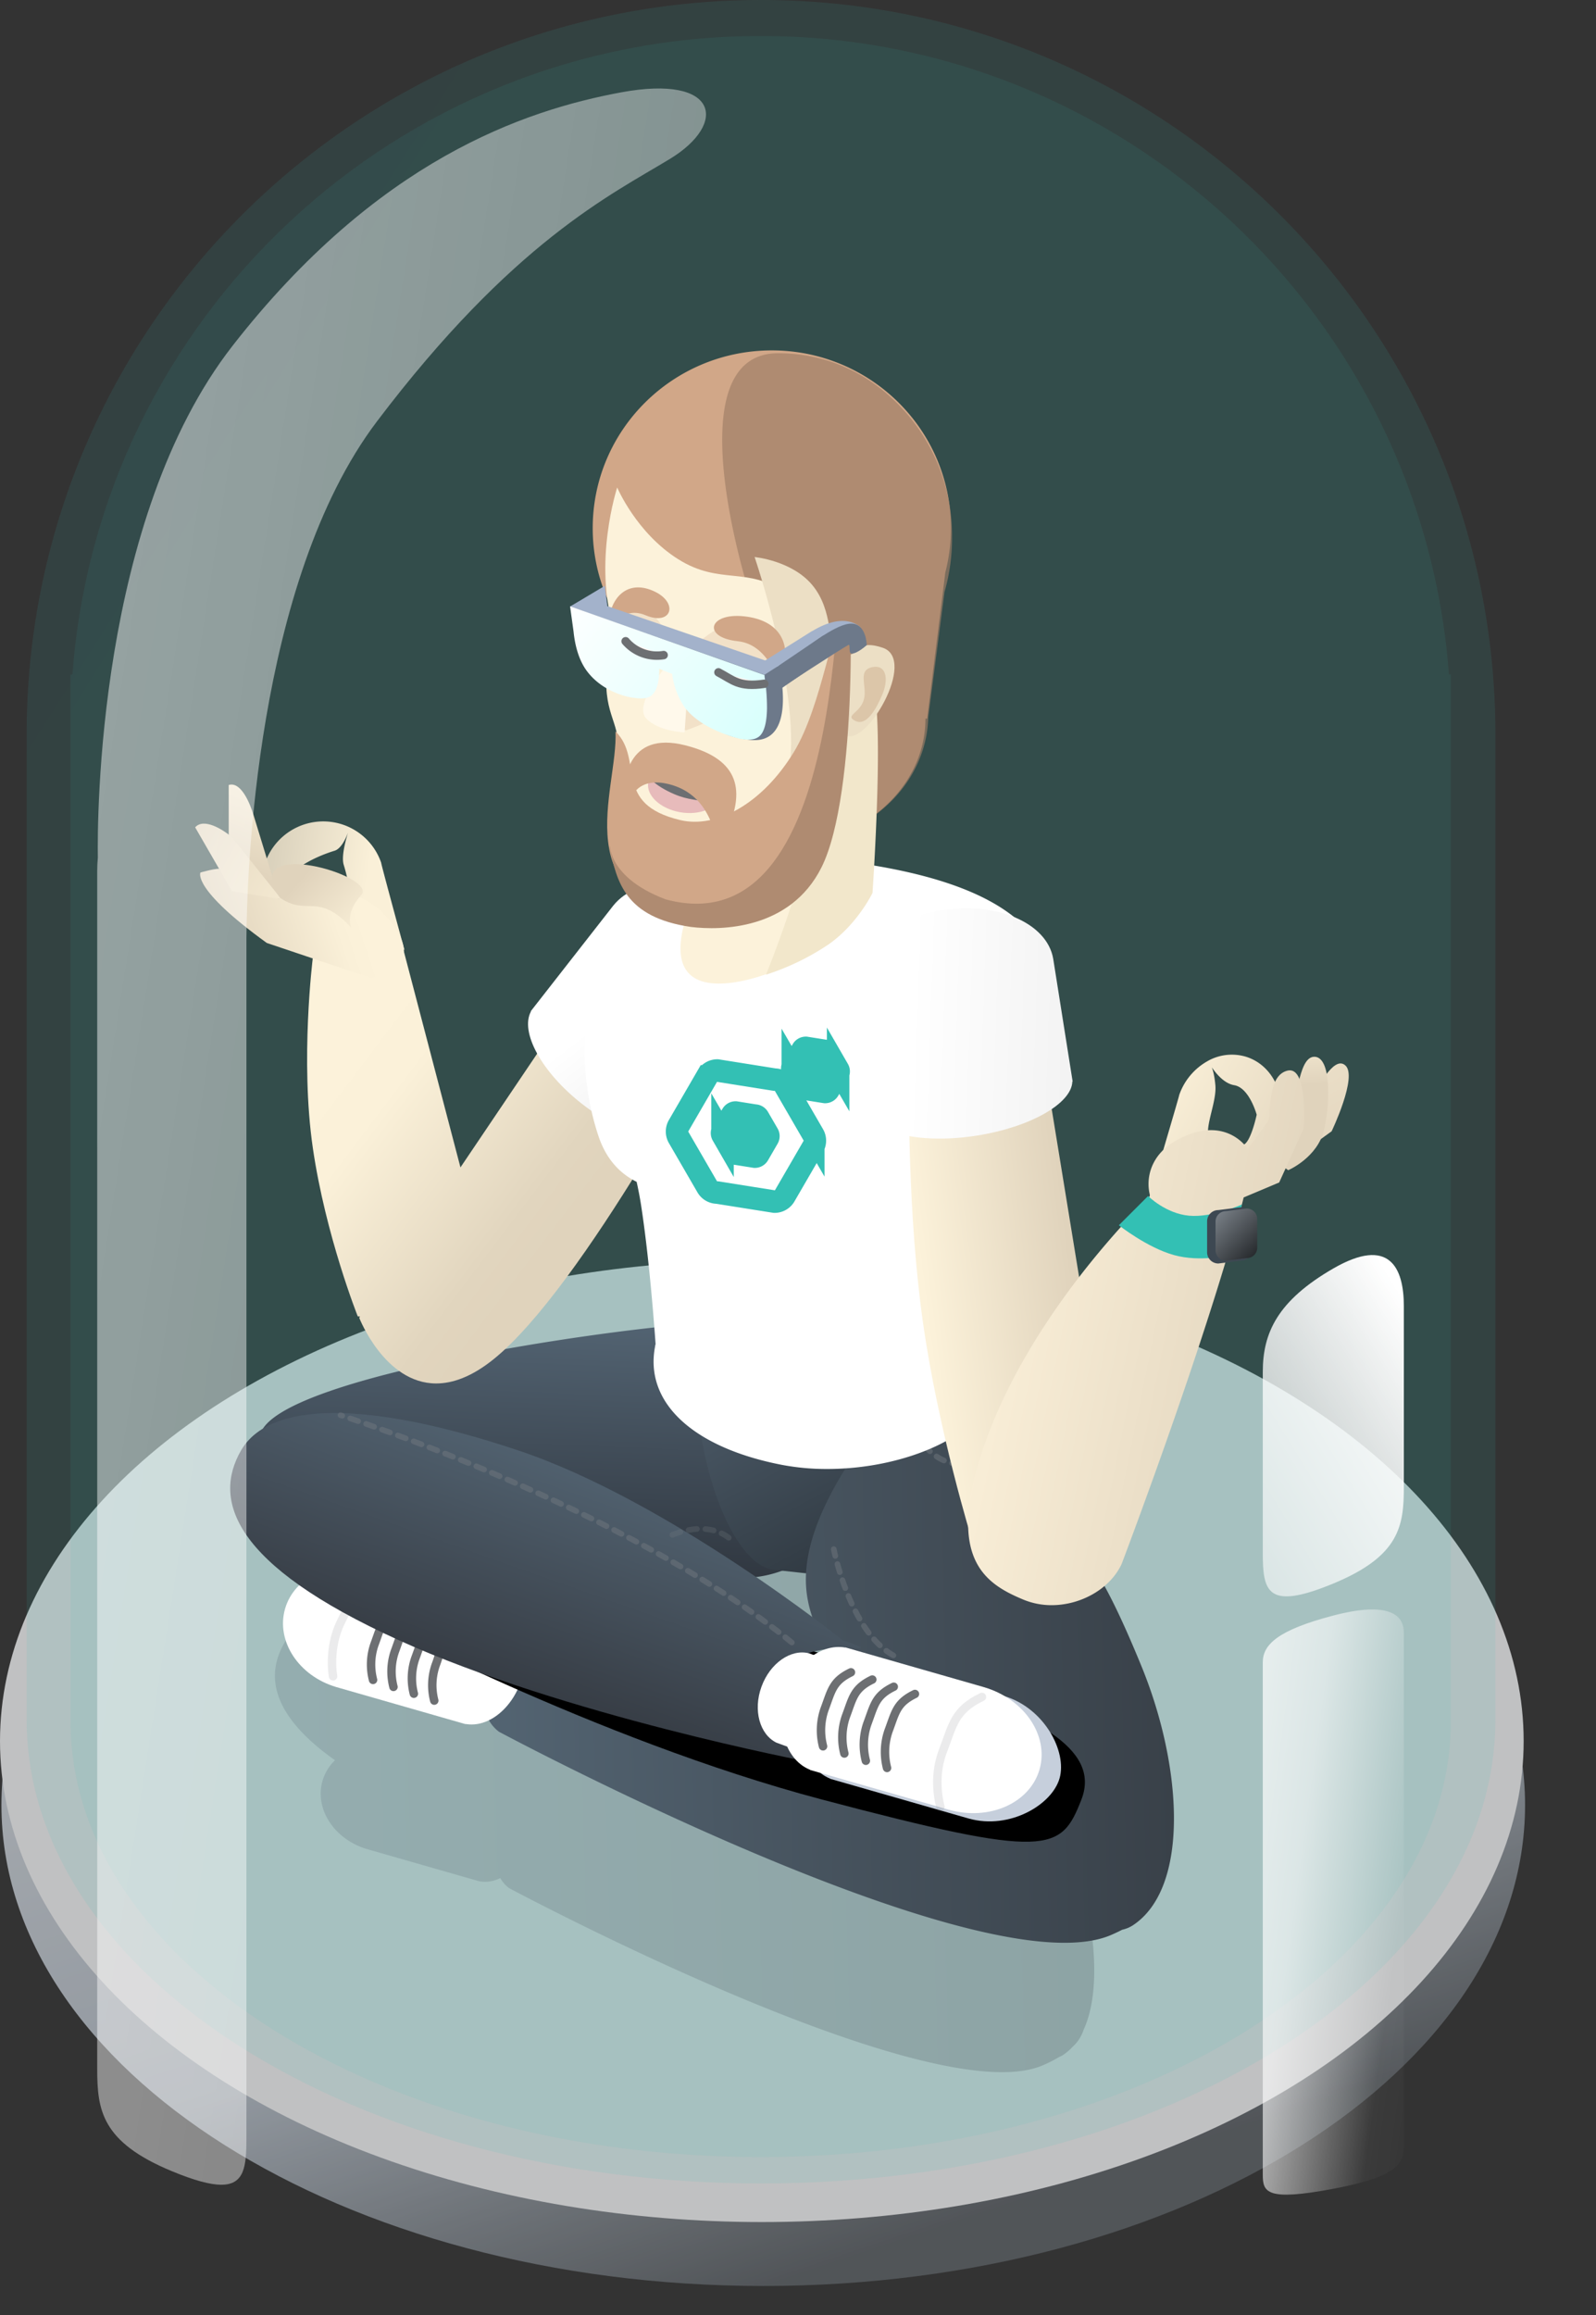 <?xml version="1.0" encoding="UTF-8"?>
<svg xmlns="http://www.w3.org/2000/svg" xmlns:xlink="http://www.w3.org/1999/xlink" viewBox="0 0 567.86 823.4">
  <rect x="0" y="0" width="567.86" height="823.4" fill="#333333" stroke="none"/>
  <defs>
    <style>.a{opacity:0.73;}.aw,.b{fill:#3d4852;}.b{fill-opacity:0;}.c{fill:url(#a);}.d{fill:#f4f5f7;}.e{opacity:0.11;fill:url(#b);}.ac,.ao,.e,.f,.g,.m,.p,.q,.v{isolation:isolate;}.f{opacity:0.09;fill:url(#c);}.g{opacity:0.21;fill:url(#d);}.h{fill:url(#e);}.i{fill:url(#f);}.j{fill:url(#g);}.k{fill:#fff;}.ay,.l,.m,.p,.q{fill:none;}.ab,.l,.m{stroke:#6d6f72;stroke-linejoin:round;stroke-width:3px;}.ab,.l,.m,.p,.q{stroke-linecap:round;}.m{opacity:0.14;}.n{fill:url(#h);}.o{fill:#c6cfdc;}.p,.q{stroke:#747b81;stroke-width:2px;stroke-dasharray:3;}.p{opacity:0.46;}.q{opacity:0.26;}.r{fill:url(#i);}.s{fill:url(#j);}.t{fill:url(#k);}.u{fill:#d1a788;}.v{fill:#9f7e66;opacity:0.67;}.w{fill:#fcf2da;}.x{fill:#f2e7cb;}.y{fill:#f2e1c8;}.z{fill:#ecdfc5;}.aa{fill:#e7bbbb;}.ab{fill:#fff5ef;}.ac{fill:#be9272;opacity:0.33;}.ad{fill:#fff9eb;}.ae{fill:url(#l);}.af{fill:url(#m);}.ag{fill:url(#n);}.ah{fill:url(#o);}.ai{fill:url(#p);}.aj{fill:url(#q);}.ak{fill:url(#r);}.al{fill:url(#s);}.am{fill:url(#t);}.an{fill:url(#u);}.ao{opacity:0.49;fill:url(#v);}.ap{fill:#af8b71;}.aq{fill:url(#w);}.ar{fill:url(#x);}.as,.az{fill:#33c0b4;}.at{fill:#a3b2cb;}.au{fill:#6d798a;}.av{fill:url(#y);}.ax{fill:url(#z);}.ay,.az{stroke:#33c0b4;stroke-width:8px;}</style>
    <linearGradient id="a" x1="-12.69" y1="832.75" x2="-12.27" y2="831.98" gradientTransform="matrix(542.11, 0, 0, -342.14, 7034.98, 285428.51)" gradientUnits="userSpaceOnUse">
      <stop offset="0" stop-color="#d8dde3"></stop>
      <stop offset="0.61" stop-color="#b4bdc7"></stop>
      <stop offset="1" stop-color="#5c6166"></stop>
    </linearGradient>
    <linearGradient id="b" x1="-13.09" y1="832.92" x2="-12.79" y2="832.64" gradientTransform="matrix(522.59, 0, 0, -776.61, 6790.09, 646819.88)" gradientUnits="userSpaceOnUse">
      <stop offset="0" stop-color="#4394b1"></stop>
      <stop offset="1" stop-color="#33c0b4"></stop>
    </linearGradient>
    <linearGradient id="c" x1="-13.09" y1="832.92" x2="-12.79" y2="832.64" gradientTransform="matrix(491.13, 0, 0, -754.4, 6396.78, 628337.54)" xlink:href="#b"></linearGradient>
    <linearGradient id="d" x1="-12.95" y1="832.33" x2="-11.95" y2="832.35" gradientTransform="matrix(291.51, 0, 0, -192.54, 3874.45, 160899.87)" gradientUnits="userSpaceOnUse">
      <stop offset="0" stop-color="#536473"></stop>
      <stop offset="1" stop-color="#303740"></stop>
    </linearGradient>
    <linearGradient id="e" x1="-12.91" y1="832.44" x2="-11.91" y2="832.46" gradientTransform="matrix(-4.73, 90.95, 212.64, 11.07, -176869.35, -7572.87)" xlink:href="#d"></linearGradient>
    <linearGradient id="f" x1="-12.65" y1="832.37" x2="-11.77" y2="833.02" gradientTransform="matrix(-14.72, 92.95, 90.67, 14.36, -75380.49, -10287.91)" gradientUnits="userSpaceOnUse">
      <stop offset="0" stop-color="#495764"></stop>
      <stop offset="1" stop-color="#252c32"></stop>
    </linearGradient>
    <linearGradient id="g" x1="-12.95" y1="832.33" x2="-11.95" y2="832.35" gradientTransform="matrix(245.35, 0, 0, -208.8, 3348.87, 174380.11)" gradientUnits="userSpaceOnUse">
      <stop offset="0" stop-color="#536472"></stop>
      <stop offset="1" stop-color="#394149"></stop>
    </linearGradient>
    <linearGradient id="h" x1="-12.95" y1="832.44" x2="-11.95" y2="832.46" gradientTransform="matrix(-27.04, 74.32, 220.9, 80.37, -184031.38, -65417.64)" gradientUnits="userSpaceOnUse">
      <stop offset="0" stop-color="#50606e"></stop>
      <stop offset="1" stop-color="#373d45"></stop>
    </linearGradient>
    <linearGradient id="i" x1="-12.81" y1="832.66" x2="-12.25" y2="832.21" gradientTransform="matrix(146.55, 0, 0, -154.52, 2001.48, 129025.02)" gradientUnits="userSpaceOnUse">
      <stop offset="0" stop-color="#fcf2da"></stop>
      <stop offset="0.26" stop-color="#fbf1d9"></stop>
      <stop offset="0.85" stop-color="#e1d5be"></stop>
      <stop offset="1" stop-color="#e0d3bc"></stop>
    </linearGradient>
    <linearGradient id="j" x1="-12.44" y1="832.44" x2="-8.95" y2="831.33" gradientTransform="matrix(54.62, 42.7, 53.85, -68.88, -43919, 58221.07)" gradientUnits="userSpaceOnUse">
      <stop offset="0" stop-color="#fff"></stop>
      <stop offset="0.5" stop-color="#cdcdcd"></stop>
      <stop offset="0.51" stop-color="#868686"></stop>
      <stop offset="0.74" stop-color="#8a8a8a"></stop>
      <stop offset="1" stop-color="gray"></stop>
    </linearGradient>
    <linearGradient id="k" x1="-12.79" y1="832.35" x2="-11.86" y2="832.31" gradientTransform="matrix(56.71, -7.97, -22.46, -159.82, 19748.96, 133389.22)" gradientUnits="userSpaceOnUse">
      <stop offset="0" stop-color="#fcf2da"></stop>
      <stop offset="1" stop-color="#e0d3bc"></stop>
    </linearGradient>
    <linearGradient id="l" x1="-12.52" y1="832.29" x2="-8.17" y2="831.35" gradientTransform="matrix(72.24, -11.44, -12.7, -80.15, 11798.62, 66931.08)" gradientUnits="userSpaceOnUse">
      <stop offset="0" stop-color="#fff"></stop>
      <stop offset="0.2" stop-color="#f1f1f1"></stop>
      <stop offset="0.51" stop-color="#868686"></stop>
      <stop offset="0.74" stop-color="#8a8a8a"></stop>
      <stop offset="1" stop-color="gray"></stop>
    </linearGradient>
    <linearGradient id="m" x1="-11.93" y1="832.05" x2="-14.56" y2="833.53" gradientTransform="matrix(41.86, -12.8, -15.53, -50.79, 13551.12, 42423.98)" gradientUnits="userSpaceOnUse">
      <stop offset="0" stop-color="#faf0d8"></stop>
      <stop offset="1" stop-color="#7d786c"></stop>
    </linearGradient>
    <linearGradient id="n" x1="-12.09" y1="832.17" x2="-12.92" y2="832.15" gradientTransform="matrix(59.26, -18.12, -15.74, -51.5, 13941.32, 42957.19)" gradientUnits="userSpaceOnUse">
      <stop offset="0" stop-color="#fcf2da"></stop>
      <stop offset="0.18" stop-color="#faf0d8"></stop>
      <stop offset="1" stop-color="#e0d3bc"></stop>
    </linearGradient>
    <linearGradient id="o" x1="-11.49" y1="832.95" x2="-11.79" y2="831.88" gradientTransform="matrix(13.76, -4.21, -12.62, -41.29, 10753.51, 34610.85)" gradientUnits="userSpaceOnUse">
      <stop offset="0" stop-color="#faf0d8"></stop>
      <stop offset="1" stop-color="#e0d3bc"></stop>
    </linearGradient>
    <linearGradient id="p" x1="-11.56" y1="831.05" x2="-12.66" y2="832.87" gradientTransform="matrix(20.9, -6.39, -9.92, -32.46, 8594.05, 27238.62)" xlink:href="#o"></linearGradient>
    <linearGradient id="q" x1="-11.64" y1="831.18" x2="-12.32" y2="832.24" gradientTransform="matrix(28.53, -8.72, -8.26, -27.02, 7333.67, 22691.23)" xlink:href="#n"></linearGradient>
    <linearGradient id="r" x1="-12.96" y1="832.53" x2="-11.27" y2="832.01" gradientTransform="matrix(35.39, 11.49, 19.86, -61.16, -15667.95, 51452.48)" xlink:href="#k"></linearGradient>
    <linearGradient id="s" x1="-19.91" y1="833.38" x2="-10.66" y2="832.41" gradientTransform="matrix(11.31, 18.82, 39.11, -23.51, -31965.77, 20197.02)" gradientUnits="userSpaceOnUse">
      <stop offset="0" stop-color="#fcf2da"></stop>
      <stop offset="0.52" stop-color="#f9eed7"></stop>
      <stop offset="1" stop-color="#e0d3bc"></stop>
    </linearGradient>
    <linearGradient id="t" x1="-11.8" y1="833.16" x2="-11.34" y2="831.41" gradientTransform="matrix(15.35, 7.81, 18.38, -36.11, -14656.82, 30540.19)" gradientUnits="userSpaceOnUse">
      <stop offset="0" stop-color="#fcf2da"></stop>
      <stop offset="0.35" stop-color="#e0d3bc"></stop>
      <stop offset="1" stop-color="#e0d3bc"></stop>
    </linearGradient>
    <linearGradient id="u" x1="-13.67" y1="832.7" x2="-11.9" y2="832.24" gradientTransform="matrix(111.83, 5.82, 10.11, -194.13, -6622.45, 162133.24)" gradientUnits="userSpaceOnUse">
      <stop offset="0" stop-color="#fcf2da"></stop>
      <stop offset="0.48" stop-color="#f9eed7"></stop>
      <stop offset="1" stop-color="#e0d3bc"></stop>
    </linearGradient>
    <linearGradient id="v" x1="-12.99" y1="832.69" x2="-10.13" y2="831.14" gradientTransform="matrix(216.62, 0, 0, -745.62, 2837.65, 621044.66)" gradientUnits="userSpaceOnUse">
      <stop offset="0" stop-color="#fff"></stop>
      <stop offset="0.54" stop-color="#fff" stop-opacity="0.6"></stop>
      <stop offset="0.83" stop-color="#fff" stop-opacity="0.04"></stop>
      <stop offset="1" stop-color="#fff" stop-opacity="0"></stop>
    </linearGradient>
    <linearGradient id="w" x1="-13.55" y1="833.08" x2="-11.54" y2="831.95" gradientTransform="matrix(50.19, 0, 0, -208.14, 1088.77, 173924.08)" xlink:href="#v"></linearGradient>
    <linearGradient id="x" x1="-11.91" y1="832.79" x2="-14.91" y2="828.33" gradientTransform="matrix(50.19, 0, 0, -121.4, 1088.76, 101548.28)" gradientUnits="userSpaceOnUse">
      <stop offset="0" stop-color="#fff"></stop>
      <stop offset="0.54" stop-color="#fff" stop-opacity="0.04"></stop>
      <stop offset="0.54" stop-color="#fff" stop-opacity="0.6"></stop>
      <stop offset="1" stop-color="#fff" stop-opacity="0"></stop>
    </linearGradient>
    <linearGradient id="y" x1="-12.87" y1="832.64" x2="-11.68" y2="831.64" gradientTransform="matrix(65.2, -8.01, -6.69, -54.45, 6605.79, 45453.64)" gradientUnits="userSpaceOnUse">
      <stop offset="0" stop-color="#fff"></stop>
      <stop offset="1" stop-color="#d4fffc"></stop>
    </linearGradient>
    <linearGradient id="z" x1="-12.53" y1="833.03" x2="-10.94" y2="831.05" gradientTransform="matrix(14.84, 0, 0, -18.55, 612.41, 15868.46)" gradientUnits="userSpaceOnUse">
      <stop offset="0" stop-color="#b8c2cc"></stop>
      <stop offset="1" stop-color="#0c0e10"></stop>
    </linearGradient>
  </defs>
  <title>Technology-and-Startup-Insurance</title>
  <g class="a">
    <path class="b" d="M294.61,465.7c150.91,0,273.25,80.07,273.25,178.85S445.52,823.4,294.61,823.4,21.36,743.33,21.36,644.55,143.7,465.7,294.61,465.7Z"></path>
    <path class="c" d="M270.52,470.94c149.7,0,272.1,76.59,272.1,171.07s-121.35,171.07-271,171.07S.51,736.49.51,642,120.82,470.94,270.52,470.94Z"></path>
    <ellipse class="d" cx="271.06" cy="619.27" rx="271.06" ry="171.07"></ellipse>
  </g>
  <path class="e" d="M9.49,611.7v-.2h0V259h0C10.72,115.77,127.23,0,270.78,0S530.85,115.77,532.06,259h0V611.5h0v.2c0,91.08-117,164.91-261.29,164.91S9.49,702.77,9.49,611.7Z"></path>
  <path class="f" d="M25.09,612.22V239.9h.68c9.45-127,115.48-227.1,244.88-227.1S506.09,112.91,515.54,239.9h.68V612.22c0,85.59-109.94,155-245.57,155S25.09,697.81,25.09,612.22Z"></path>
  <path class="g" d="M181.11,671.55A11.53,11.53,0,0,1,178,668a12.55,12.55,0,0,1-5.41,1.32,10.44,10.44,0,0,1-1.85-.17v.06l-1-.3L130.63,657.7c-11.65-3.43-18.76-14.25-15.89-24.25a16.53,16.53,0,0,1,4.45-7.37c-22.9-16.19-24.61-30.31-18-41.75a22,22,0,0,1,8-8.42c17.17-17.85,127.07-32.37,145.38-31.41h4.44a26.25,26.25,0,0,1,10.71,3L294,552.88a24.37,24.37,0,0,1,19,4.18q.4-.66.75-1.26c7.21-12.49,42.1,44.12,48.55,62.85,0,0,3.93,1.66,16.42,32.64C388.9,676.57,392.94,706,385.53,722a13.77,13.77,0,0,1-4,6.1,17.72,17.72,0,0,1-2.83,2.5,7.79,7.79,0,0,1-1.8,1,49.39,49.39,0,0,1-5.89,3c-3.88,1.67-8.79,2.43-14.5,2.43C303.4,737,181.11,671.55,181.11,671.55Zm108.59-25.8,1.55.44c-4.5-7-8-15-8.54-23.41a18,18,0,0,1-7.71-4.13,35.62,35.62,0,0,1-20.39,5.09l-2.67-.14c16.16,9.81,28.9,18.31,33.92,21.71a12.18,12.18,0,0,1,2.7.17l0-.06Z"></path>
  <path class="h" d="M305.07,522.18a41.16,41.16,0,0,1-43.24,39h0l-133.17-6.94C106,553,91.24,534.06,92.43,511.36S239.09,469,261.79,470.22h5.1C289.59,471.4,306.26,499.47,305.07,522.18Z"></path>
  <path class="i" d="M335.68,528.42c-3.27,20.64-19.65,35.2-36.58,32.52L275,558.31c-16.93-2.68-29.39-48.17-26.12-68.81s10.54-28.94,27.47-26.26l34.58,23C327.87,488.88,338.94,507.78,335.68,528.42Z"></path>
  <path class="j" d="M177.5,615.93c-9.88-7.62-2.63-21.64-2.63-21.64s7.19-14.54,17-10.17,76.29,33.08,76.29,33.08l60.57,9.86a55.22,55.22,0,0,1-4.81-9.79s-36.49-24.63-37.18-54.51,31.93-63.64,41.44-78.39,51.19,49.6,58.59,71.08c0,0,4.87,1.78,19.39,37.25s17.22,78.48-2.94,92a11.4,11.4,0,0,1-3.92,1.66c-1.22.63-2.53,1.25-3.94,1.86-4.44,1.92-10.08,2.79-16.63,2.79C317.76,691,177.5,615.93,177.5,615.93Z"></path>
  <path class="k" d="M165.64,613.18v.06l-46-13.19h0c-13.36-3.94-21.51-16.35-18.22-27.82s16.77-17.67,30.19-13.93h0l46,13.2,0,.06c7.72,3.1,11.4,13.9,8.25,24.89S173.83,614.63,165.64,613.18Z"></path>
  <path class="l" d="M142.22,572.31c-6.34,3.07-6.64,6.3-9,12.6a21.82,21.82,0,0,0-.49,12.6"></path>
  <path class="l" d="M149.49,574.77c-6.34,3.07-6.64,6.3-9,12.6A21.87,21.87,0,0,0,140,600"></path>
  <path class="l" d="M156.75,577.22c-6.33,3.08-6.63,6.31-9,12.61a21.79,21.79,0,0,0-.5,12.59"></path>
  <path class="l" d="M162.73,581.27c-6.33,3.07-5.34,4.71-7.73,11a21.82,21.82,0,0,0-.49,12.6"></path>
  <path class="m" d="M137.33,558.77c-10.31,3.73-11.3,8.68-16,18.05s-2.83,19.41-2.83,19.41"></path>
  <path d="M102.57,548.94s1.8-12.07,17.23-7.61,119.89,33.86,119.89,33.86L334,598.3c32.27,11.74,58.05,23.11,50.77,41.76s-11.53,21.34-92.3,0S128,574.18,128,574.18C95.7,562.44,102.57,548.94,102.57,548.94Z"></path>
  <path class="n" d="M275.31,599.14c-7.77,21.36,34.44,35.47,12.62,27.54,0,0-87-16.52-146.17-43.36s-66.13-49.87-56-67.42,45-17.95,98.68,0S299.69,583.3,299.69,583.3C321.51,591.24,283.08,577.78,275.31,599.14Z"></path>
  <path class="o" d="M307.85,589.14l0-.06,49.39,14.16h0C371.59,607.49,379.71,623,377,632.5s-17.83,18.34-32.23,14.34h0l-49.4-14.16,0-.06c-8.28-3.32-12.31-14.64-9-26.11S299.07,587.56,307.85,589.14Z"></path>
  <path class="k" d="M300.75,586l0-.06,49.39,14.16h0c14.34,4.22,23.17,17.28,19.73,29.25s-17.83,18.37-32.23,14.35h0l-49.4-14.16,0-.06c-8.29-3.32-12.31-14.64-9-26.12S292,584.45,300.75,586Z"></path>
  <path class="k" d="M287.87,588.05l0,0L324,601.14h0c10.47,3.9,16.37,14.09,13.19,22.85s-14.26,12.77-24.79,9h0l-36.1-13.14v0c-6-2.9-8.42-11.56-5.36-19.94S281.4,586.41,287.87,588.05Z"></path>
  <path class="l" d="M302.77,594.81c-6.62,3.21-6.93,6.59-9.41,13.17a22.76,22.76,0,0,0-.52,13.15"></path>
  <path class="l" d="M310.36,597.38c-6.62,3.21-6.93,6.58-9.41,13.16a22.84,22.84,0,0,0-.52,13.15"></path>
  <path class="l" d="M318,599.94c-6.61,3.21-6.93,6.59-9.41,13.17a22.84,22.84,0,0,0-.52,13.15"></path>
  <path class="l" d="M325.54,602.51c-6.61,3.21-6.93,6.58-9.41,13.16a22.84,22.84,0,0,0-.52,13.15"></path>
  <path class="m" d="M349.38,603.56c-9.83,4.77-10.29,9.78-14,19.55s-.78,19.54-.78,19.54"></path>
  <path class="p" d="M281.74,584.22C222.67,536,121.16,503.35,121.16,503.35"></path>
  <path class="q" d="M259.29,546.94c-9.45-7.1-22.28,0-22.28,0"></path>
  <path class="p" d="M317.87,588.8C302.39,580.2,296.65,551,296.65,551"></path>
  <path class="p" d="M347.63,520.31c-16.63,3.63-22-11.94-22-11.94"></path>
  <path class="r" d="M127.81,468.71l.3-.44-.82-.07s-11.46-28.75-16-60,0-67.41,0-67.41l32.18-3.24,20.36,77.67,51.52-76.37,40.49,27.31s-48.34,91.77-80.36,117.4c-7.7,6.17-14.46,8.51-20.28,8.51C136.86,492.07,127.81,468.71,127.81,468.71Z"></path>
  <path class="s" d="M188.92,359.74l-.08-.06,29.34-37.54h0c8.67-10.82,27.75-10.13,42.75,1.6s20.28,30.08,11.87,41.1h0l-29.34,37.54-.08-.07c-6.16,5.65-21.93,1.55-36.3-9.68S184.93,367.08,188.92,359.74Z"></path>
  <path class="k" d="M278.09,521c-31.27-6.08-48.91-22-45-42.14,0-.27.11-.53.17-.79-.76-10.64-2.5-32.27-5.2-49.63-.41-2.63-.94-5.34-1.54-8.08-6.17-3.08-10.93-8.27-13.63-16.42-13.4-40.41-2.88-106.54,77.6-98.74S376,340.41,376,361.89c0,15-7.08,33.52-23.6,43.23l-14.18,63.2c10.74,6.82,17.08,15.4,15.12,25.48-3.26,16.76-31.58,28.69-59,28.69A85.21,85.21,0,0,1,278.09,521Z"></path>
  <path class="t" d="M323.45,388.18l48.61-6.83,11.87,72.73,9.93,82.38L345.91,548s-12.12-39.21-17.57-78S323.45,388.18,323.45,388.18Z"></path>
  <path class="u" d="M219.68,255.6c0-2.78-2-17,5.14-28.29a62.63,62.63,0,0,1-13.93-39.46c0-34.92,28.53-63.22,63.73-63.22,35,0,63.47,28.05,63.73,62.75h0l0,.21v.26a63.43,63.43,0,0,1-2,15.75l-6.47,52h-.6c0,25.19-23.78,45.6-53.11,45.6S219.68,280.78,219.68,255.6Z"></path>
  <path class="v" d="M219.32,254c0-23.51,15.29-36.35,45.46-37.59,1.22-2.73,2.14-4.42,2.14-4.42s-28-86.26,9.88-86.35c19.13,0,34.55,8.6,45.55,21.15a66.23,66.23,0,0,1,16.39,43.07h0V190c0,.46,0,.91,0,1.37a69.56,69.56,0,0,1-2.68,19.18l-5.79,44.55c-.61,24.35-22.21,46.84-60.55,47.27h-1C230.62,302.33,219.32,278.53,219.32,254Z"></path>
  <path class="w" d="M219.6,173.39s6.82,16.17,21.72,25.52,24.7,2.4,37.9,11.87,14.91,26,14.91,26,7.32-6.06,13.39,0,0,28.19-6.55,24.79c0,15.92-6,19.51-17.71,29.84s-33.65,18.49-41.94,15.26S225,294.92,219.6,261.59c-1.35-8.23-7.41-13.3-1-37.3C210.79,200.3,219.6,173.39,219.6,173.39Z"></path>
  <path class="w" d="M229.27,192.59s6.65,16.17,21.17,25.52,24.07,2.4,36.93,11.87,14.53,26,14.53,26-7.92-6.06-2,0S275,345.6,275,345.6s-52.86,22.12-24.55-34.6-15.88,6.46-21.17-26.45c-.11-.69-.22-1.39-.36-2.38-3.69-25.82-1.38-66.13-.19-82.69C229,195.26,229.27,192.59,229.27,192.59Z"></path>
  <path class="x" d="M309.72,242.07c5.5,6.44.72,75.53.72,75.53s-5.34,11.11-15.63,18.3a88.25,88.25,0,0,1-22.26,10.77s15.57-38.27,15.89-54.84C295.19,262.7,304.22,235.63,309.72,242.07Z"></path>
  <path class="y" d="M244.56,232.61s17.86-21.75,28.66-4-29.08,31.14-29.08,31.14h0c-3.47-.8-9.78,2.91-4.06-7.73S244.56,232.61,244.56,232.61Z"></path>
  <path class="y" d="M235.69,222.8c0,19.2-17-2.77-17-2.77s.1-.29.4-1.05C220.33,215.84,224.76,207.28,235.69,222.8Z"></path>
  <path class="z" d="M268.49,198.13s13.43,1.24,20.67,10.14,5.5,20.54,8.26,25.43c1.38,2.46-5.08.2,0-3.3,9.54,7,4.25-4.17,16.67,0s-6.09,35.64-13.28,31c0,15.92-2.83,16.92-14.51,27.25-2.13,1.87-5.49,6.31-8.59,7.88-12.52,6.33-21.83,14-37.4,9.6,9.9-3.65,13.08-3.78,40.18-30.88C285.7,248.47,268.49,198.13,268.49,198.13Z"></path>
  <ellipse class="aa" cx="243.45" cy="280.55" rx="8.47" ry="13" transform="translate(-75.12 471.58) rotate(-80)"></ellipse>
  <path class="l" d="M228.17,271.76c2.77,2.37,4.15,5.26,10.09,8.28s8.34,2.56,13.65,3.82"></path>
  <path class="ab" d="M254.62,235.14c5.22,2.73,7.24,5.41,16.32,4.06"></path>
  <path class="ab" d="M221.6,224.08A14.68,14.68,0,0,0,235.12,229"></path>
  <path class="ac" d="M310.21,237.33c5.34-1.19,5.91,4.45,3.78,9.56s-5.63,11.49-9.62,9.54,1.48-2.65,2.94-7.42S304.88,238.53,310.21,237.33Z"></path>
  <path class="ad" d="M239.25,234c3.83-4.88,6,2,6,2l-1.67,24.51s-9.4-.36-13.68-5S235.41,238.85,239.25,234Z"></path>
  <path class="ae" d="M309.51,396.13l-.1,0-6.92-43.69h0c-1.85-12.73,12.64-25.55,32.48-28.69s37.58,4.57,39.76,17.25h0l6.92,43.69h-.11c-.23,7.78-14.87,16.19-33.88,19.2S312.14,403.45,309.51,396.13Z"></path>
  <path class="af" d="M135.86,307.59a21.8,21.8,0,0,0-11.42-13.29h0s-3.37,9.3-2.15,13.29c2.26,7.39,4.12,17.53-3.28,19.79a14,14,0,0,1-17.49-9.29c-2.26-7.4,10.1-13.23,17.49-15.49,3.41-1,5.44-8.3,5.44-8.3a21.88,21.88,0,0,0-20.53,38.6c.24.13.47.29.71.42l39.26,4.48S134,301.51,135.86,307.59Z"></path>
  <path class="ag" d="M131.94,347.84l-37-12.44C68.07,316,71.32,310.34,71.32,310.34s6-1.78,7.67-1.27c2.73.85,12.12,6.72,20.23,10.75,14.38-4.19,30.14-6,41.12,9.84S131.94,347.84,131.94,347.84Z"></path>
  <path class="ah" d="M81.38,310.2v-31h0c4.34-1.32,7.52,6.4,8.84,10.74l8.87,29Z"></path>
  <path class="ai" d="M82.55,317,69.44,294.27h0c3-3.43,9.68.58,13.11,3.54l17.55,22Z"></path>
  <path class="aj" d="M125,330c-11.89-12.95-15.64-3.95-25.37-10.69-14.93-22.32,35.06-7.8,28.93-1S125,330,125,330Z"></path>
  <path class="ak" d="M419.37,390.07a22.06,22.06,0,0,1,10.41-12.72h0s2,1.23,2.65,8.64-6.25,19,0,21c3.37,1.1,7.42,1.95,10.35,0,2.5-1.67,4.35-10.51,4.35-10.51s-2.59-9.6-8-10.5-9.35-8.64-9.35-8.64a17.49,17.49,0,0,1,13.74-1.42c9.77,3.18,14.81,14.65,11.23,25.63-1.21,3.74-20.2,13.51-20.2,13.51s-15.25,9-27.36,16.68C407.19,431.75,421.24,384.31,419.37,390.07Z"></path>
  <path class="al" d="M450,419.58l23.8-17.21s9.3-19.4,4.9-23.4-10.36,9.75-12.7,11.3l-18.48,22.47Z"></path>
  <path class="am" d="M458.34,416.22s10.51-4.46,12.81-14.54,2.39-26-3.61-25.81-5.81,18.25-9.2,19.81c-5.53,2.55.54,2.06-2.34,3.79l-2.83,12.91Z"></path>
  <path class="an" d="M363.78,568.81c-13.4-5.65-27-14.56-14.17-53,11.75-35.23,37.65-68.37,59.62-90.39-1.77-6.43.32-14.74,9.1-19.68,17.64-9.92,25.61,2.89,25.61,2.89s2.82-3.66,7.19-9.81c1.37-1.93-.59-16.1,6.91-18s5.81,20.6,5.81,20.6l-8.71,19.16s-5.48,2.33-12.64,5.32c-.23.95-.48,1.95-.76,3-13.58,51-42.67,127.4-42.67,127.4-4.25,9.14-15.33,15.16-26.38,14.59A26.27,26.27,0,0,1,363.78,568.81Z"></path>
  <path class="u" d="M258.69,295.5c-6,13.55-.42-11.53-20.72-16.59s-14.08,24-15.68,11,1.1-29.91,21.39-24.85S264.69,282,258.69,295.5Z"></path>
  <path class="ao" d="M61.14,772.24c-25.07-10.37-26.55-21.77-26.55-36.43v-426c0-1.63.07-3.22.22-4.74-.2-13.49-.24-120.3,47.94-182.09,51.49-66,103.6-83.72,138.3-90.14s38,11.11,17.28,23.7-55.81,29.4-104.22,93.36C90.76,207.17,87.82,312.39,87.68,333.74v3.84h0V760.51c0,9.94-.69,16.56-8.94,16.56C74.83,777.07,69.21,775.58,61.14,772.24Z"></path>
  <path class="u" d="M219,260.13c10.3,10.3-1.33,25.77,23.07,31.57,12.76,3,29.06-5.63,40.4-24.23C292.6,250.88,296.78,218.16,299,224c4.7,12.24,4.27,109.07-47.33,103.2S220,281.13,219,260.13Z"></path>
  <path class="ap" d="M216.89,301.5c.63-3.62-2.66,9.88,20,18.4,68.58,18.38,59.1-135,63.8-122.8,2.8,7.3,4.67,85.28-8.4,111.4-11.13,22.25-35.86,22.49-46.4,21.2C222.29,326.3,219.49,313.5,216.89,301.5Z"></path>
  <path class="u" d="M278.72,237.58c-2.47,8.68-3.58-8.18-16.26-9.52s-10.41-10.19,2.27-8.85S281.2,228.89,278.72,237.58Z"></path>
  <path class="u" d="M216.81,219.83c-.66,6.64,3.42-5,12.88-1s12-4.72,2.55-8.74S217.48,213.2,216.81,219.83Z"></path>
  <path class="aq" d="M474.39,574.62C454.55,579.8,449.3,585,449.3,591.26V773.51c0,6.28,1.4,9.46,25.09,5s25.1-9.31,25.1-15.58V580.69C499.49,574.42,494.24,569.43,474.39,574.62Z"></path>
  <path class="ar" d="M474.39,451.17c-19.84,11.46-25.09,22.91-25.09,36.77v64.2c0,13.86,1.4,20.89,25.09,11.09s25.1-20.58,25.1-34.44v-64.2C499.49,450.74,494.24,439.72,474.39,451.17Z"></path>
  <path class="as" d="M408.49,425.4s6.25,6.25,14.6,7,18.8-4,18.8-4l-4.6,18s-10.05,2.65-19.6,0-19.6-10.6-19.6-10.6Z"></path>
  <path class="at" d="M269.76,236.49,289,224.41l0,.06c12-7.33,17.24-1.26,17.24-1.26L286,235.5l-.09,0-13,9Z"></path>
  <path class="au" d="M272.09,240.13l1,8.13,21.7-15L292.94,226Z"></path>
  <path class="au" d="M287.47,230l-9.86,14.91s21.39-14,24.26-15.51c.83-.42-.11,3,1.1,3.06,1.92.16,5.42-3,5.42-3s-.08-7.54-5.42-7.65S287.47,230,287.47,230Z"></path>
  <path class="au" d="M266.87,263.16c-14.69-1.71-12.94-7.18-12.13-8.72a24.82,24.82,0,0,1-7.39-6.25c-2.65-3.51-3.93-8-4.54-12l-6.46-2.55a8.25,8.25,0,0,1-2.26,2.59,14.86,14.86,0,0,1-5.6,2.29l.49,6.2s-10.26-1.2-16.47-9.44-4.94-21.81-4.94-21.81L227,220.36l.07.88,1.39.52-.11-.31,8.16,3,.57-.45s0,.24,0,.65l5.3,2c0-.18,0-.28,0-.28l10.67,4v-.11l24.21,7.13s5.87,24.15-7.28,25.77A13.11,13.11,0,0,1,266.87,263.16Z"></path>
  <path class="at" d="M208.58,213l68.68,23.64L272,240l-69.19-24.27Z"></path>
  <path class="av" d="M263.61,262.78v.07s-13.69-2.92-19.91-11.15a26.92,26.92,0,0,1-4.54-12l-4.59-1.82c0,3.86-.61,7.84-2.89,9.57l0,0h0a4.37,4.37,0,0,1-1.23.64,6.13,6.13,0,0,1-1.27.28,12.19,12.19,0,0,1-3.81-.24v.07s-10.28-1.19-16.49-9.44c-3.15-4.18-4.37-9.74-4.82-14.2l-1.23-8.91L272,240.09l.07.88a70.75,70.75,0,0,1,.83,11v0h0c-.07,4.27-.75,8.45-2.93,10.08a5.06,5.06,0,0,1-2.54.95A12.21,12.21,0,0,1,263.61,262.78Z"></path>
  <path class="at" d="M202.89,215.7l9.31,1.08,4-.49-1-7.93Z"></path>
  <path class="ab" d="M255.62,239.14c5.22,2.73,7.24,5.41,16.32,4.07"></path>
  <path class="ab" d="M222.6,228.08A14.69,14.69,0,0,0,236.12,233"></path>
  <path class="aw" d="M433.49,430.4l8-1a4,4,0,0,1,4,4v11a4,4,0,0,1-4,4l-8,1a4,4,0,0,1-4-4v-11A4,4,0,0,1,433.49,430.4Z"></path>
  <path class="ax" d="M436.2,430.78l7.42-.93a3.71,3.71,0,0,1,3.71,3.71h0v10.2a3.71,3.71,0,0,1-3.71,3.71l-7.42.93a3.71,3.71,0,0,1-3.71-3.71v-10.2a3.71,3.71,0,0,1,3.71-3.71Z"></path>
  <path class="ay" d="M275.6,384a4.17,4.17,0,0,1,3.6,2.07l10.17,17.55a4.15,4.15,0,0,1,0,4.17L279.2,425.33a4.18,4.18,0,0,1-3.6,2.07l-20.38-3.23a4.18,4.18,0,0,1-3.6-2.07l-10.17-17.55a4.19,4.19,0,0,1,0-4.17l10.18-17.55a4.15,4.15,0,0,1,3.59-2.07Z"></path>
  <path class="az" d="M268.58,396.79a1.4,1.4,0,0,1,1.21.7l3.42,5.9a1.4,1.4,0,0,1,0,1.4l-3.42,5.91a1.4,1.4,0,0,1-1.21.7l-6.86-1.09a1.4,1.4,0,0,1-1.21-.7l-3.43-5.9a1.4,1.4,0,0,1,0-1.4l3.43-5.91a1.4,1.4,0,0,1,1.21-.7Z"></path>
  <path class="az" d="M293.58,373.79a1.4,1.4,0,0,1,1.21.7l3.42,5.9a1.4,1.4,0,0,1,0,1.4l-3.42,5.91a1.4,1.4,0,0,1-1.21.7l-6.86-1.09a1.4,1.4,0,0,1-1.21-.7l-3.43-5.9a1.4,1.4,0,0,1,0-1.4l3.43-5.91a1.4,1.4,0,0,1,1.21-.7Z"></path>
</svg>
